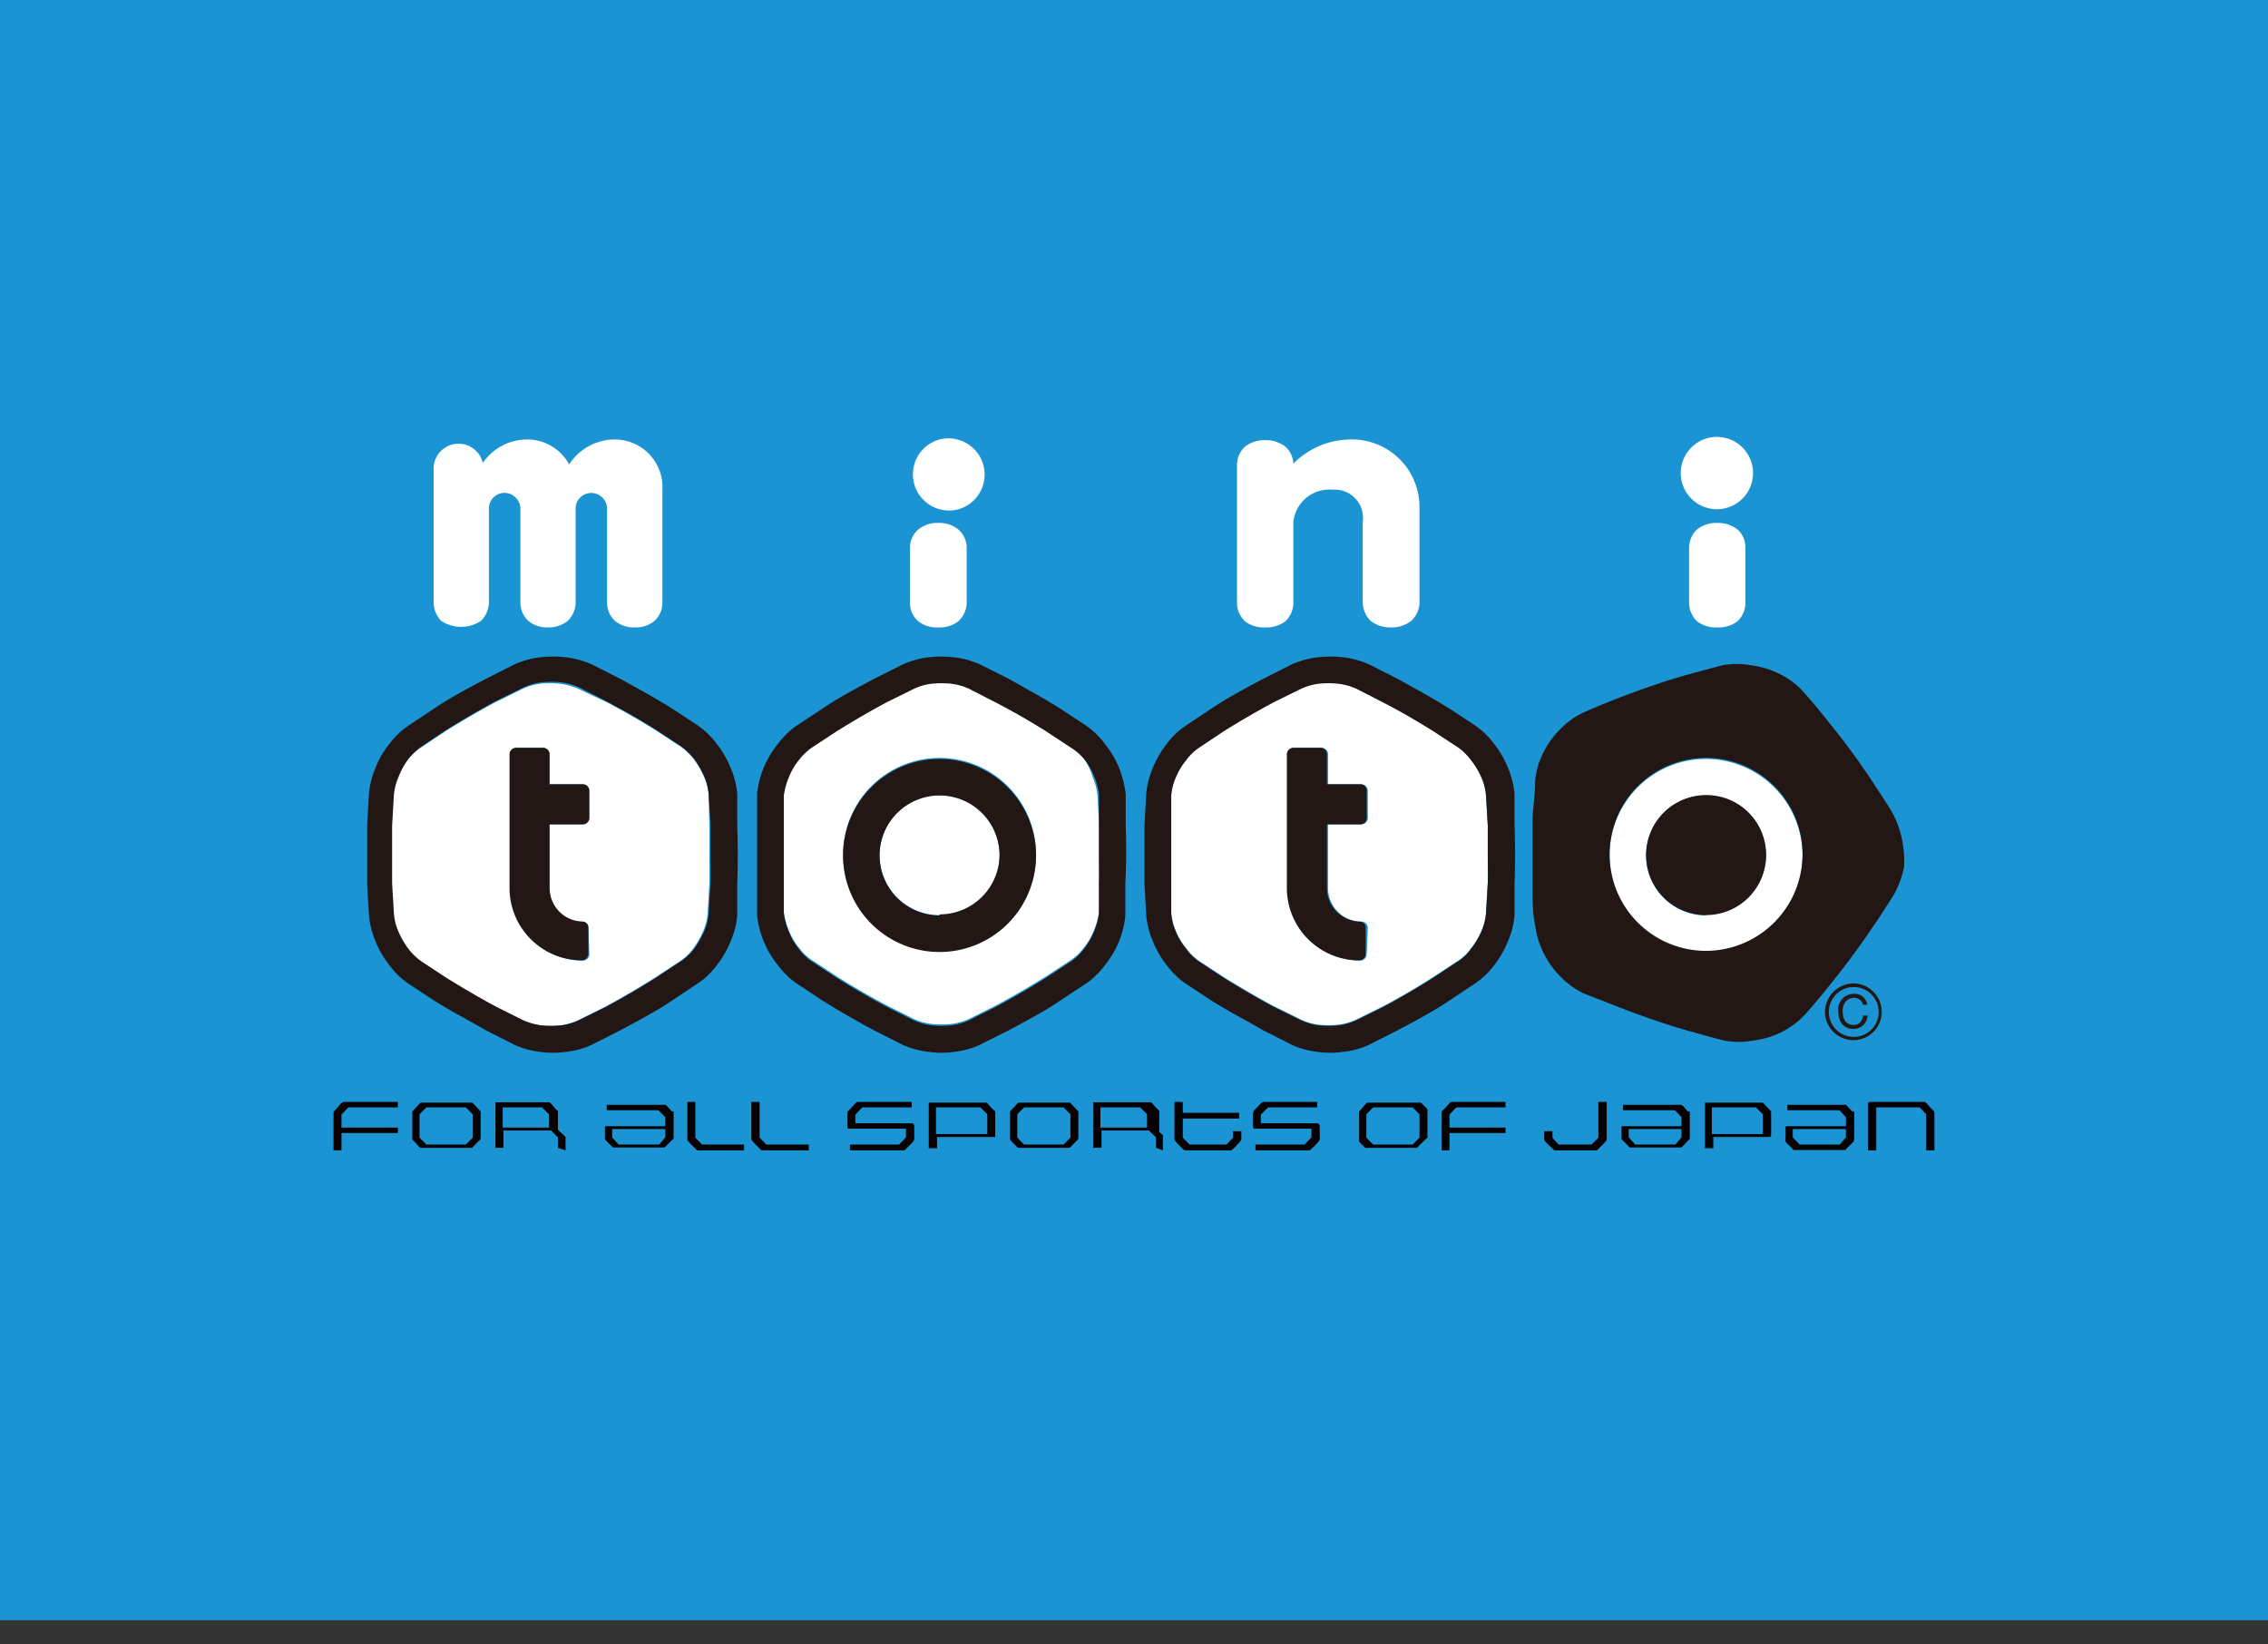 <svg width="80" height="58" viewBox="0 0 80 58" fill="none" xmlns="http://www.w3.org/2000/svg"><rect x="0" y="0" width="80" height="58" fill="#333333" stroke="none"/><path d="M80 0H0v57.145h80V0z" fill="#1B94D3"/><path d="M38.713 28.043a2.401 2.401 0 00-.166-.624 2.331 2.331 0 00-.306-.65 2.152 2.152 0 00-.459-.446l-.892-.587a25.53 25.53 0 00-1.76-1.007l-.943-.484a2.12 2.12 0 00-.624-.179 3.34 3.34 0 00-.714 0c-.212.025-.42.086-.612.179l-.956.471c-.599.32-1.185.663-1.759 1.02l-.892.587a2.155 2.155 0 00-.46.446c-.15.188-.27.399-.356.624a2.45 2.45 0 00-.166.612v4.156c.027.214.083.424.166.624.086.226.206.436.357.625.126.174.282.325.459.446l.892.586c.586.37 1.186.714 1.76 1.02l.942.472c.198.091.409.151.625.178.237.026.477.026.714 0 .216-.027.427-.087.624-.178l.944-.472a30.355 30.355 0 001.759-1.02l.892-.586c.177-.122.333-.272.459-.446.15-.189.27-.4.357-.625.081-.196.137-.401.166-.612v-3.097l-.051-1.033zm-5.57 5.494a3.403 3.403 0 113.403-3.403 3.416 3.416 0 01-3.404 3.403z" fill="#fff"/><path d="M33.142 28.043a2.116 2.116 0 100 4.233 2.116 2.116 0 000-4.233zm-8.145 0a1.948 1.948 0 00-.153-.624 3.32 3.32 0 00-.357-.625 2.547 2.547 0 00-.459-.446l-.892-.586a25.53 25.53 0 00-1.76-1.007l-.98-.46a2.336 2.336 0 00-.638-.178 3.34 3.34 0 00-.714 0 2.154 2.154 0 00-.612.179l-.956.471c-.599.319-1.185.663-1.759 1.02l-.88.587a2.192 2.192 0 00-.471.446 2.742 2.742 0 00-.357.624 1.962 1.962 0 00-.153.612l-.064 1.07v2.028l.064 1.058c.016.215.068.426.153.624.09.223.211.433.357.625.13.17.284.321.459.446l.892.586c.6.37 1.185.714 1.76 1.02l.942.472c.2.088.41.148.625.178.241.026.485.026.727 0 .211-.029.417-.089.611-.178l.956-.472a29.745 29.745 0 001.747-1.02l.892-.586a1.91 1.91 0 00.472-.446 3.31 3.31 0 00.357-.625c.083-.194.135-.4.153-.612l.063-1.07v-2.027l-.025-1.084zm-4.207 5.609a.229.229 0 01-.23.23 2.55 2.55 0 01-2.548-2.55V26.59a.23.23 0 01.229-.216h.88a.23.23 0 01.229.216v1.07h1.173a.23.23 0 01.23.23v.97a.23.23 0 01-.23.216H19.35v2.243a1.186 1.186 0 001.173 1.186.216.216 0 01.23.216l.037.931zm31.626-5.609a1.951 1.951 0 00-.153-.624 2.786 2.786 0 00-.37-.625 2.104 2.104 0 00-.446-.446l-.893-.586a25.169 25.169 0 00-1.759-1.007l-.943-.485a2.207 2.207 0 00-.637-.178 3.34 3.34 0 00-.714 0 2.154 2.154 0 00-.612.178l-.956.472c-.6.319-1.185.663-1.76 1.02l-.879.586a1.886 1.886 0 00-.458.446 2.35 2.35 0 00-.37.625 1.962 1.962 0 00-.153.612v4.155c.016.215.068.426.153.625.09.226.215.436.37.624.122.173.272.324.446.446l.892.587c.599.37 1.185.714 1.759 1.02l.956.471c.194.09.4.15.612.179.241.025.485.025.727 0 .211-.03.417-.09.611-.179l.956-.471a26.1 26.1 0 001.747-1.02l.892-.587c.18-.117.336-.269.459-.446.15-.19.274-.4.37-.624.083-.195.135-.401.153-.612l.063-1.07V29.1l-.063-1.058zm-4.207 5.609a.23.23 0 01-.23.23 2.55 2.55 0 01-2.549-2.55V26.59a.23.23 0 01.23-.216h.956a.23.23 0 01.23.216v1.07h1.172a.23.23 0 01.23.23v.97a.23.23 0 01-.23.216h-1.173v2.243a1.185 1.185 0 001.173 1.186.216.216 0 01.23.216l-.039.931zm11.969-6.883a3.404 3.404 0 103.404 3.403 3.416 3.416 0 00-3.404-3.403zm0 5.52a2.116 2.116 0 112.117-2.117 2.104 2.104 0 01-2.117 2.078v.038zM33.142 15.5a1.275 1.275 0 10.67 2.461 1.275 1.275 0 00-.67-2.46zm27.419 2.46a1.275 1.275 0 100-2.55 1.275 1.275 0 000 2.55zM21.67 15.5a1.925 1.925 0 00-1.594.88 1.684 1.684 0 00-1.49-.88 1.9 1.9 0 00-1.556.829.879.879 0 00-1.734.242v4.691a.944.944 0 00.268.637 1.275 1.275 0 001.402 0c.17-.17.27-.397.28-.637v-3.314a.55.55 0 01.945-.397.56.56 0 01.165.397v3.314a.88.88 0 00.28.637c.194.159.439.24.688.23.254.008.502-.074.701-.23a.93.93 0 00.28-.637v-3.314a.548.548 0 01.549-.561.56.56 0 01.56.56v3.328a.853.853 0 00.281.624c.198.16.447.242.701.23.25.01.495-.071.689-.23a.854.854 0 00.28-.624v-3.99A1.682 1.682 0 0021.67 15.5zm25.94 0c-.75.013-1.464.32-1.989.854a.854.854 0 00-.28-.599 1.109 1.109 0 00-.714-.23 1.103 1.103 0 00-.714.23.88.88 0 00-.28.638v4.882a.905.905 0 00.28.637c.205.155.458.231.714.217a1.11 1.11 0 00.714-.217.907.907 0 00.28-.637v-2.868a1.275 1.275 0 011.39-1.135.995.995 0 011.058 1.135v2.855a.93.93 0 00.28.637c.204.157.457.238.714.23.258.01.51-.072.714-.23a.894.894 0 00.293-.637V17.91a2.384 2.384 0 00-2.46-2.41zm-13.805 3.174a1.096 1.096 0 00-.714-.23 1.058 1.058 0 00-.7.23.853.853 0 00-.294.638v1.963a.867.867 0 00.293.637c.2.155.449.232.701.217.256.014.51-.063.714-.217a.918.918 0 00.293-.637v-2.002a.866.866 0 00-.293-.599zm27.482 0a1.109 1.109 0 00-.713-.23 1.102 1.102 0 00-.714.23.88.88 0 00-.28.638v1.963a.907.907 0 00.28.637c.205.155.458.231.714.217a1.11 1.11 0 00.713-.217.904.904 0 00.28-.637v-2.002a.854.854 0 00-.28-.599z" fill="#fff"/><path d="M65.392 36.15c-.293 0-.395-.216-.395-.497 0-.28.178-.459.382-.459a.306.306 0 01.332.243h.153a.446.446 0 00-.485-.383.546.546 0 00-.535.612c0 .446.255.625.522.625a.497.497 0 00.51-.472h-.153c-.05.28-.23.331-.331.331z" fill="#221714"/><path d="M65.38 34.684a1.02 1.02 0 00-1.008 1.008 1.007 1.007 0 001.007.994.995.995 0 00.995-.995 1.007 1.007 0 00-.995-1.007zm0 1.887a.879.879 0 11.05-1.757.879.879 0 01-.05 1.757zm-25.673-7.482v-1.097a3.943 3.943 0 00-.23-.905 3.482 3.482 0 00-.497-.841 2.907 2.907 0 00-.663-.65l-.93-.612c-.612-.382-1.275-.74-1.81-1.045l-.994-.497a3.045 3.045 0 00-.893-.255 4.099 4.099 0 00-.968 0c-.309.04-.61.126-.893.255l-.994.497c-.612.331-1.275.675-1.81 1.045l-.93.612c-.255.18-.479.4-.663.65a3.482 3.482 0 00-.498.841 3.416 3.416 0 00-.229.893v4.308a3.377 3.377 0 00.727 1.746c.184.251.408.47.662.65l.93.612c.613.383 1.212.727 1.811 1.046l.982.497c.286.132.591.218.904.255.321.05.648.05.97 0 .309-.035.61-.121.892-.255l.994-.497c.612-.332 1.275-.676 1.81-1.046l.93-.611c.255-.18.479-.4.663-.65a3.47 3.47 0 00.497-.842c.113-.286.186-.586.217-.892v-1.11c.034-.696.038-1.397.013-2.102zm-.943 2.065v1.07a2.45 2.45 0 01-.166.612 2.335 2.335 0 01-.357.625 1.888 1.888 0 01-.459.446l-.892.586a30.05 30.05 0 01-1.76 1.02l-.943.472a2.115 2.115 0 01-.624.178 3.34 3.34 0 01-.714 0 2.117 2.117 0 01-.625-.178l-.943-.472a28.257 28.257 0 01-1.759-1.02l-.892-.586a1.886 1.886 0 01-.46-.446c-.15-.189-.27-.4-.356-.625-.083-.2-.139-.41-.166-.624v-4.155a2.45 2.45 0 01.166-.613c.086-.225.206-.436.357-.624.13-.171.284-.322.459-.447l.892-.586c.574-.357 1.16-.7 1.76-1.02l.955-.471c.193-.093.4-.154.612-.179a3.34 3.34 0 01.714 0c.216.027.427.087.624.179l.944.484a25.4 25.4 0 011.759 1.007l.892.587c.17.109.325.242.459.395.15.188.27.399.357.624.083.2.139.41.166.625v2.078c0 .344.012.726 0 1.058z" fill="#221714"/><path d="M33.142 26.769a3.404 3.404 0 103.403 3.403 3.416 3.416 0 00-3.403-3.403zm0 5.52a2.116 2.116 0 112.116-2.117 2.116 2.116 0 01-2.116 2.078v.038zm-7.138-3.2v-1.097a2.956 2.956 0 00-.23-.905 3.443 3.443 0 00-.484-.841 2.908 2.908 0 00-.663-.65l-.93-.612c-.612-.382-1.275-.74-1.823-1.045l-.982-.497a3.16 3.16 0 00-.892-.255 4.206 4.206 0 00-.982 0 3.16 3.16 0 00-.892.255l-.981.497c-.625.331-1.275.675-1.823 1.045l-.918.612c-.261.176-.49.396-.675.65a3.075 3.075 0 00-.485.841c-.122.284-.2.585-.23.893l-.063 1.109v2.103l.064 1.096c.028.312.105.618.23.905.12.302.283.585.484.841.184.251.408.47.662.65l.93.612c.613.383 1.276.727 1.824 1.046l.981.497c.281.134.583.22.892.255.326.05.657.05.982 0a2.8 2.8 0 00.892-.255l.982-.497c.624-.332 1.274-.676 1.823-1.046l.917-.611c.262-.176.49-.396.676-.65.2-.257.364-.54.484-.842.123-.283.2-.585.23-.892v-1.11c.025-.696.025-1.397 0-2.102zm-.943 2.065l-.064 1.07c-.018.211-.07.418-.153.612-.096.22-.216.43-.357.625-.13.174-.29.325-.472.446l-.892.586c-.56.357-1.16.701-1.746 1.02l-.956.472c-.194.09-.4.15-.612.178a3.46 3.46 0 01-.727 0 2.371 2.371 0 01-.624-.178l-.944-.472c-.573-.306-1.16-.65-1.759-1.02l-.892-.586a2.13 2.13 0 01-.459-.446 2.74 2.74 0 01-.357-.625 1.951 1.951 0 01-.153-.624l-.063-1.058v-2.027l.063-1.084c.018-.21.07-.417.153-.611a2.72 2.72 0 01.357-.663c.134-.172.293-.322.472-.446l.88-.587c.573-.357 1.16-.7 1.758-1.02l.956-.471c.194-.09.4-.15.612-.179a3.34 3.34 0 01.714 0c.22.03.434.09.637.179l.944.484a25.4 25.4 0 011.759 1.007l.892.587c.171.128.325.278.459.446.141.194.26.404.357.624.085.199.137.41.153.625l.064 1.058v1.02c0 .344.012.726 0 1.058z" fill="#221714"/><path d="M20.56 32.505a1.185 1.185 0 01-1.172-1.186v-2.243h1.173a.23.23 0 00.23-.217v-.969a.229.229 0 00-.23-.23h-1.173v-1.07a.23.23 0 00-.23-.216h-.955a.23.23 0 00-.23.216v4.73a2.55 2.55 0 002.55 2.549.23.23 0 00.23-.23v-.956a.217.217 0 00-.192-.178zm32.862-3.416v-1.097a2.956 2.956 0 00-.229-.905 3.443 3.443 0 00-.484-.841 2.908 2.908 0 00-.663-.65l-.93-.612c-.612-.382-1.275-.74-1.824-1.045l-.981-.497a3.16 3.16 0 00-.892-.255 4.206 4.206 0 00-.982 0 3.16 3.16 0 00-.892.255l-.982.497c-.624.331-1.274.675-1.822 1.045l-.918.612a2.73 2.73 0 00-.676.65c-.2.256-.363.54-.484.841a2.97 2.97 0 00-.23.893l-.063 1.109v2.103l.063 1.096c.028.312.106.618.23.905.12.302.284.585.484.841.185.251.409.47.663.65l.93.612c.612.383 1.275.727 1.823 1.046l.982.497c.281.134.583.22.892.255.325.05.657.05.982 0 .31-.035.61-.121.892-.255l.981-.497c.625-.332 1.275-.676 1.823-1.046l.918-.611a2.73 2.73 0 00.676-.65c.2-.257.363-.54.484-.842.123-.283.2-.585.23-.892v-1.11c.025-.696.025-1.397 0-2.102zm-.943 2.065l-.063 1.07c-.018.211-.07.418-.153.612a2.79 2.79 0 01-.37.625 1.683 1.683 0 01-.459.446l-.892.586c-.561.357-1.148.701-1.747 1.02l-.956.472c-.194.09-.4.15-.611.178a3.46 3.46 0 01-.727 0 2.153 2.153 0 01-.612-.178l-.956-.472c-.574-.306-1.16-.65-1.759-1.02l-.892-.586a1.85 1.85 0 01-.446-.446 2.37 2.37 0 01-.37-.625 1.951 1.951 0 01-.153-.624v-4.155c.018-.212.07-.418.153-.613a2.37 2.37 0 01.37-.624 1.89 1.89 0 01.458-.447l.88-.586a30.07 30.07 0 011.759-1.02l.956-.471c.194-.09.4-.15.612-.179a3.34 3.34 0 01.714 0c.22.027.435.087.637.179l.943.484c.574.293 1.16.637 1.76 1.007l.892.587c.17.125.32.275.446.446.15.19.274.4.37.624.085.199.136.41.153.625l.063 1.058v1.02c0 .344.013.675 0 1.007z" fill="#221714"/><path d="M47.98 32.505a1.185 1.185 0 01-1.173-1.186v-2.243h1.173a.23.23 0 00.229-.217v-.969a.229.229 0 00-.23-.23h-1.172v-1.07a.23.23 0 00-.23-.216h-.956a.23.23 0 00-.229.216v4.73a2.55 2.55 0 002.55 2.549.23.23 0 00.229-.23v-.956a.217.217 0 00-.191-.178zm12.198-4.462a2.116 2.116 0 102.117 2.104 2.103 2.103 0 00-2.117-2.104z" fill="#221714"/><path d="M67.087 29.599a3.377 3.377 0 00-.357-.97c-.242-.395-.497-.777-.739-1.146a26.137 26.137 0 00-1.53-2.066 18.119 18.119 0 00-.854-1.02 2.728 2.728 0 00-.828-.624 3.074 3.074 0 00-1.007-.306 2.792 2.792 0 00-1.033 0l-1.274.344c-.803.23-1.607.51-2.397.816-.395.153-.803.319-1.198.497a2.81 2.81 0 00-.828.587 3.084 3.084 0 00-.612.854 2.713 2.713 0 00-.28.968c0 .421-.065.867-.09 1.275v2.55c0 .446 0 .88.09 1.274.042.337.141.665.292.969.154.318.36.607.612.854.236.241.512.44.816.586l1.275.498c.79.305 1.593.586 2.396.815.42.115.854.243 1.275.345.341.064.691.064 1.032 0a2.979 2.979 0 001.836-.931c.28-.319.56-.65.854-1.02a28.86 28.86 0 001.53-2.065c.255-.37.497-.752.739-1.134.17-.307.29-.638.357-.982a3.79 3.79 0 00-.077-.968zm-6.909 3.938a3.403 3.403 0 113.404-3.403 3.416 3.416 0 01-3.404 3.403z" fill="#221714"/><path fill-rule="evenodd" clip-rule="evenodd" d="M12.122 38.865h-.012l-.026.013-.09.077-.127.153-.076.076-.013.026-.013.025v1.339h.28v-.612h1.99v-.192h-1.99v-.458l.243-.255h1.746v-.192h-1.912zm4.551 1.262l-.242.243h-1.39l-.242-.242v-.83l.242-.241h1.39l.242.242v.828zm.28 0v-.93l-.076-.077-.14-.152-.077-.077h-1.822l-.077.077-.14.152-.077.077v.994l.077.077.127.14.077.076h1.823l.076-.076.14-.14.077-.077.012-.064zm2.422-.357h-1.644v-.713h1.39l.242.242v.472h.012zm.574.804v-.472l-.064-.064-.127-.114-.077-.077v-.663l-.089-.076-.127-.153-.077-.077h-1.912v1.606h.28v-.611h1.683l.242.242v.37l.268.089zm3.518-.459l-.217.255h-1.427l-.23-.255v-.294h1.874v.294zm.293.063v-.981h-.063l-.14-.153-.077-.076h-2.078v.19h1.823l.242.243v.319h-2.129v.458l.064.077.14.14.077.077h1.823l.076-.077.14-.14.077-.077h.025zm.854.396l-.025-.013h-.013l-.013-.013-.076-.076-.14-.14-.077-.09-.025-.013v-1.364h.28v1.262l.242.243h1.479v.204h-1.632zm2.269 0l-.025-.013h-.013l-.013-.013-.076-.076-.14-.14-.077-.09-.013-.013-.012-.038-.013-.013v-1.313h.293v1.262l.242.243h1.492v.204h-1.645zm5.341-.332l-.076.09-.14.14-.077.076-.012.013h-.026l-.013.013h-1.899v-.204h1.733l.243-.255v-.306h-2.039l-.026-.038v-.536l.012-.025.013-.026.077-.076.14-.153.076-.077h.013l.013-.013h1.924v.192h-1.747l-.242.255v.306h2.001l.039.012.025.039.013.05v.459l-.013.013v.038l-.013.013zM34.825 40h-1.81v-.943h1.568l.242.242V40zm.28.09v-.893l-.09-.077-.14-.152-.063-.077H32.76v1.606h.293v-.395h2.065l-.013-.013zm2.652.037l-.243.243h-1.39l-.241-.242v-.83l.242-.241h1.39l.242.242v.828zm.28 0v-.93l-.076-.077-.14-.152-.077-.077H35.92l-.077.077-.14.152-.076.077v.994l.063.077.14.14.077.076h1.823l.076-.076.14-.14.077-.077.013-.064zm2.422-.357h-1.645v-.713h1.403l.242.242v.472zm.56.804v-.536l-.127-.114v-.741l-.076-.076-.14-.153-.064-.077H38.56v1.606h.293v-.611h1.67l.255.242v.37l.242.089zm2.741-.332l-.076.09-.14.14-.077.076-.013.013h-.012l-.013.013h-1.632l-.012-.013h-.013l-.026-.013-.076-.076-.14-.14-.077-.09v-.013l-.013-.025-.012-.026v-1.313h.293v.383h1.988v.204h-1.988v.675l.242.243h1.3l.23-.243v-.229h.293v.293l-.013.038-.013.013zm2.766 0l-.076.09-.14.14-.077.076-.012.013h-.013l-.026.013h-1.899v-.204h1.734l.242-.255v-.306H44.22l-.013-.038-.013-.052v-.458l.013-.026.012-.025v-.026l.077-.076.14-.153.077-.077h.012l.026-.013h1.912v.192h-1.734l-.255.255v.306h1.989l.05.012.026.039.013.05v.459l-.013.013v.038l-.013.013zm3.544-.115l-.242.243h-1.39l-.242-.242v-.83l.242-.241h1.39l.242.242v.828zm.28 0V39.12l-.152-.152-.077-.077h-1.9l-.076.077-.127.152-.077.077v1.071l.14.14.077.076h1.823l.076-.076.14-.14.077-.077.077-.064zm.855-1.262h-.013l-.026.013h-.012l-.064.077-.14.153-.09.076v.026l-.012.025v1.339h.28v-.612h1.976v-.192h-1.976v-.458l.242-.255h1.734v-.192h-1.9zm5.443 1.377l-.077.09-.14.14-.077.076-.012.013h-.013l-.026.013h-1.465l-.013-.013h-.026v-.013l-.076-.076-.153-.14-.077-.09-.012-.013-.013-.038v-.293h.293v.23l.217.242h1.16l.242-.243v-1.262h.293v1.326l-.013.038-.012.013zm2.664-.127l-.217.255H57.68l-.23-.255v-.294h1.862v.294zm.293.063v-.981h-.077l-.127-.153-.09-.076h-2.065v.19h1.836l.23.243v.319h-2.116v.458l.076.077.14.14.077.077h1.81l.089-.077.128-.14.076-.077h.013zM62.18 40h-1.798v-.943h1.556l.242.242V40zm.293.09v-.893l-.077-.077-.14-.152-.076-.077h-2.04v1.606h.293v-.395h2.027v-.09l.013.077zm2.639.025l-.217.255H63.48l-.242-.255v-.294h1.874v.294zm.293.063v-.981h-.077l-.14-.153-.076-.076h-2.065v.19h1.835l.23.243v.319h-2.13v.548l.065.076.153.14.063.077h1.823l.076-.077.14-.14.077-.076.026-.09zm2.536.396v-1.275l-.229-.242h-1.53v1.517h-.293v-1.658l.026-.038.038-.013h1.95l.013.013.076.077.14.153.077.076.013.013v.038l.013.026v1.313h-.294z" fill="#060001"/></svg>